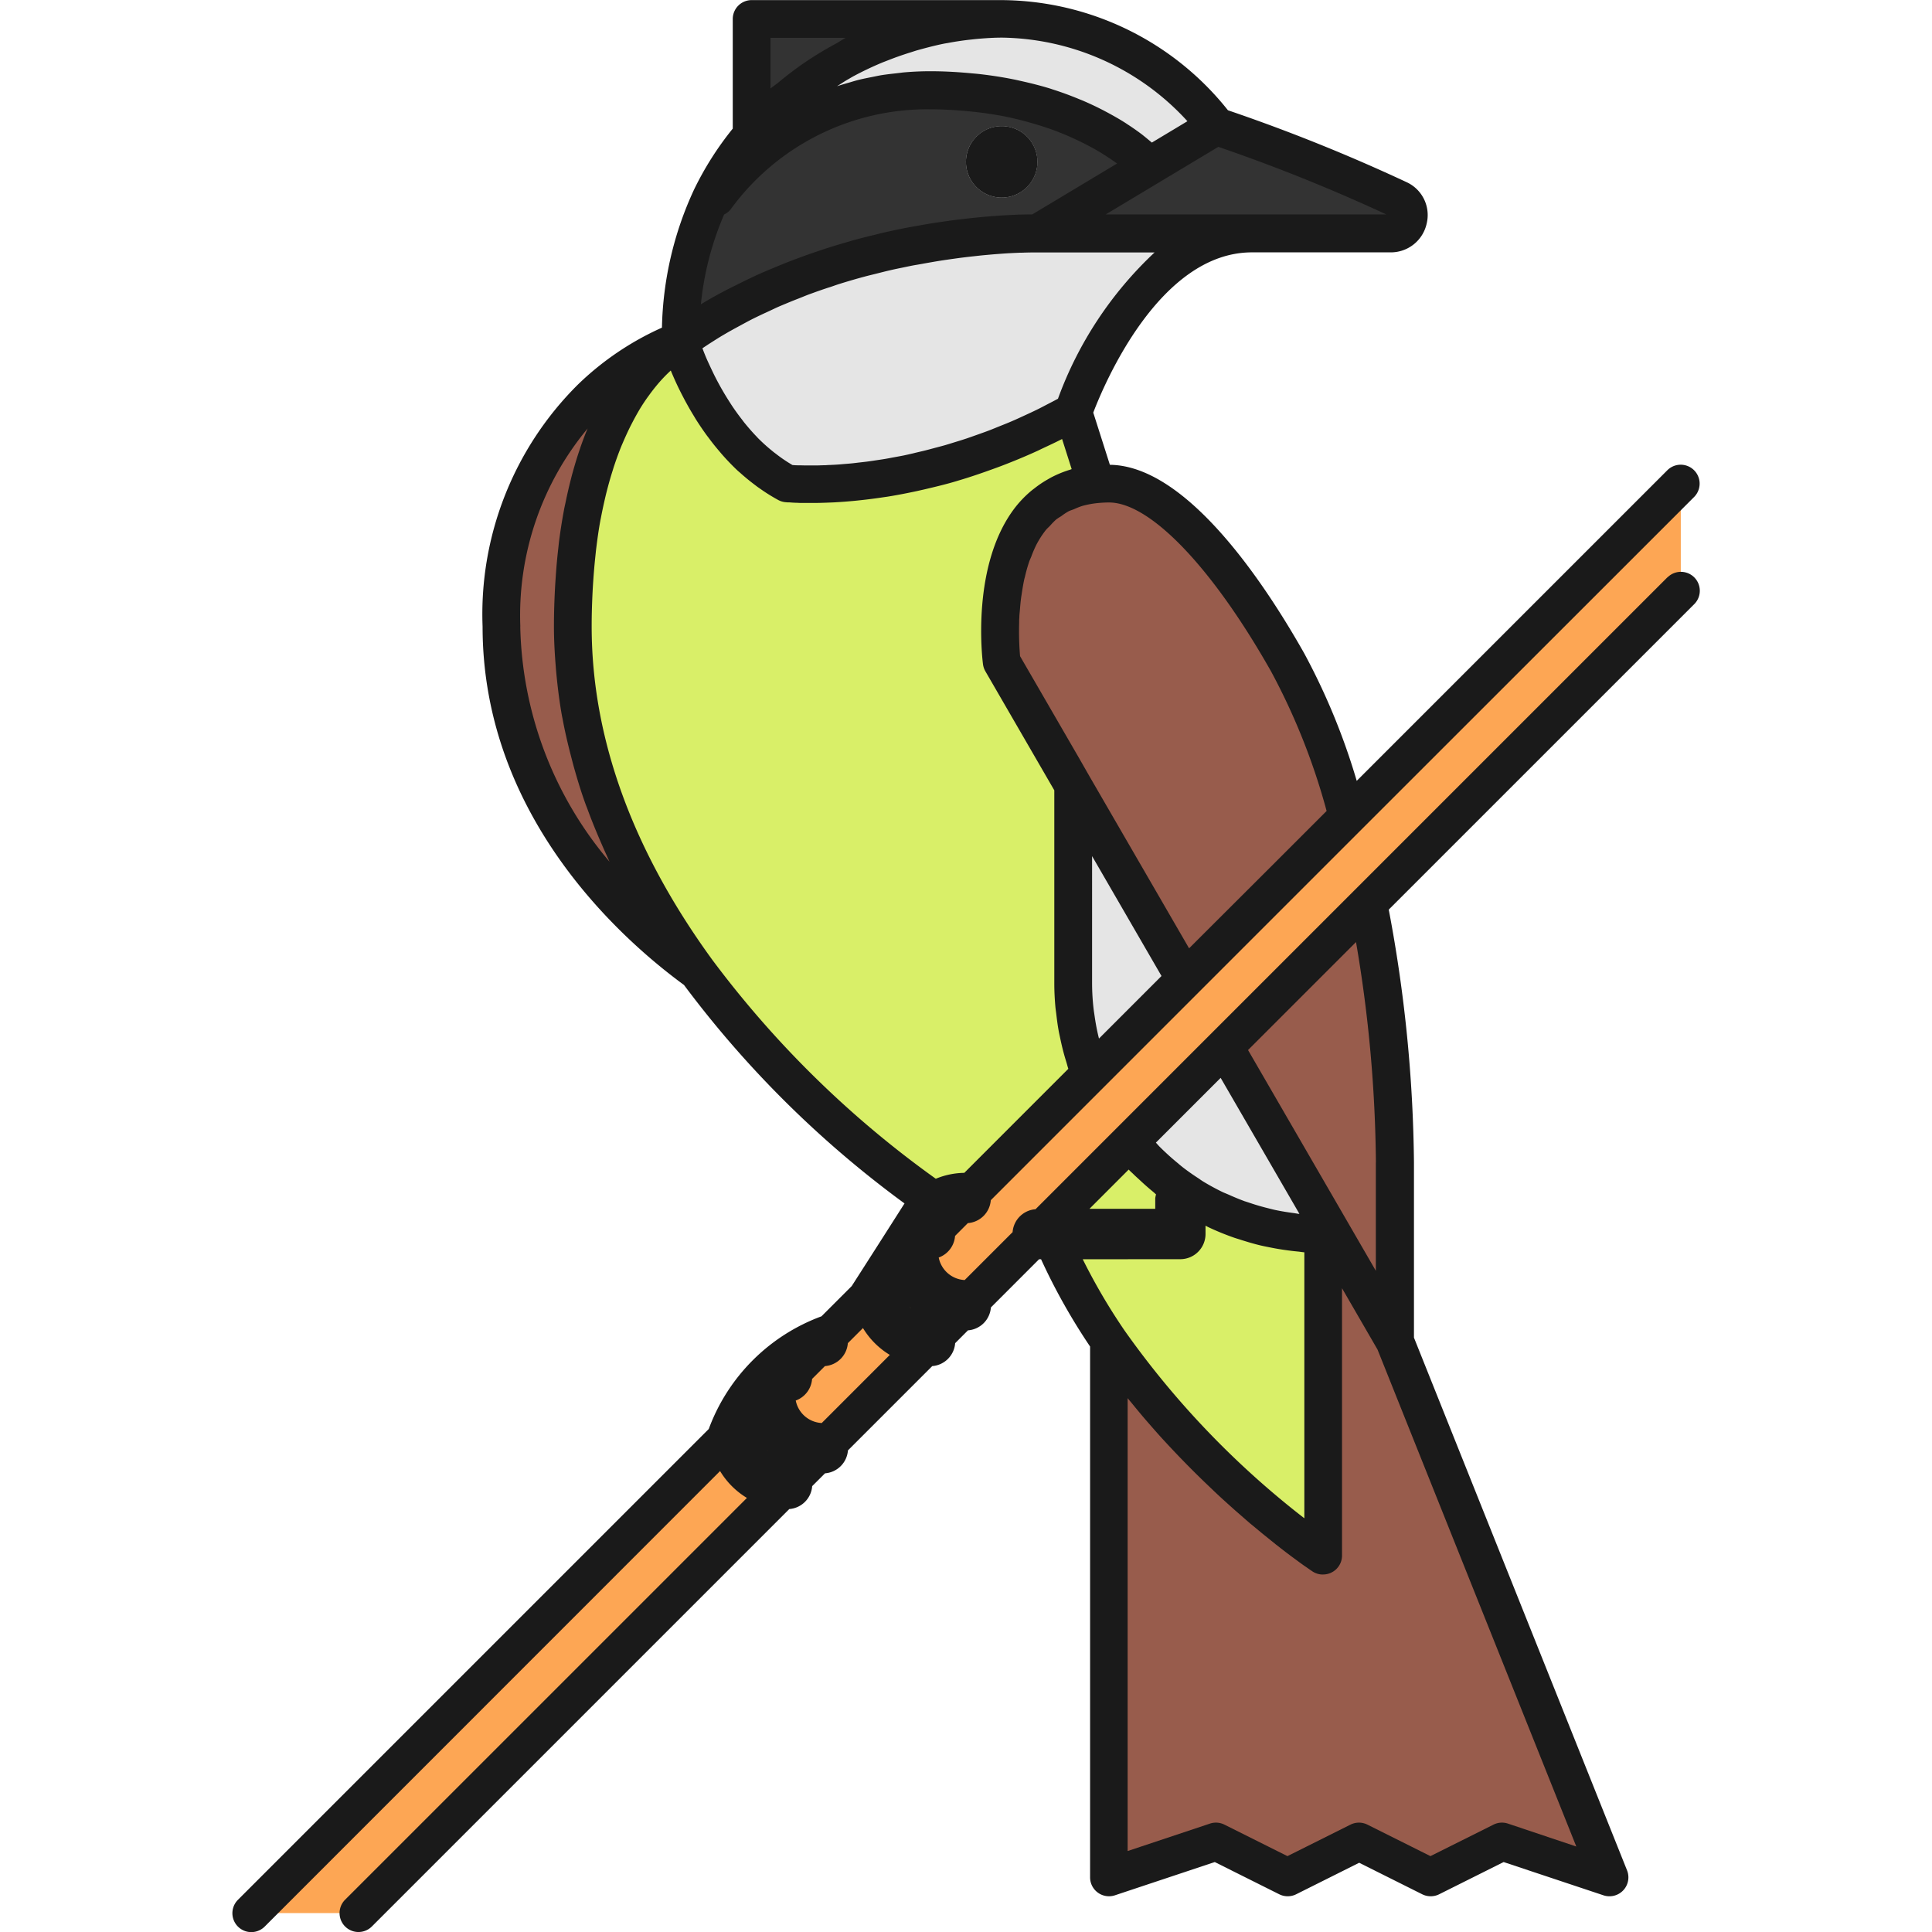 <?xml version="1.0" encoding="utf-8"?>
<svg width="800px" height="800px" viewBox="-9.21 0 76.618 76.618" xmlns="http://www.w3.org/2000/svg">
  <g id="Group_2875" data-name="Group 2875" transform="translate(-337.054 -832.225)">
    <g id="Group_2873" data-name="Group 2873">
      <g id="Group_2802" data-name="Group 2802">
        <g id="Group_2801" data-name="Group 2801">
          <g id="Group_2800" data-name="Group 2800">
            <g id="Group_2799" data-name="Group 2799">
              <g id="Group_2798" data-name="Group 2798">
                <path id="Path_1262" data-name="Path 1262" d="M376.073,837.227l-7.087,4.252h13.683a.8.8,0,0,0,.5-1.418A13.788,13.788,0,0,0,376.073,837.227Z" fill="#333"/>
              </g>
            </g>
          </g>
        </g>
      </g>
      <g id="Group_2807" data-name="Group 2807">
        <g id="Group_2806" data-name="Group 2806">
          <g id="Group_2805" data-name="Group 2805">
            <g id="Group_2804" data-name="Group 2804">
              <g id="Group_2803" data-name="Group 2803">
                <path id="Path_1263" data-name="Path 1263" d="M367.569,832.975h-9.922v4.591A13.311,13.311,0,0,1,367.569,832.975Z" fill="#333"/>
              </g>
            </g>
          </g>
        </g>
      </g>
      <g id="Group_2812" data-name="Group 2812">
        <g id="Group_2811" data-name="Group 2811">
          <g id="Group_2810" data-name="Group 2810">
            <g id="Group_2809" data-name="Group 2809">
              <g id="Group_2808" data-name="Group 2808">
                <path id="Path_1264" data-name="Path 1264" d="M364.734,835.81c5.789,0,8.5,2.835,8.5,2.835l.177.177,2.658-1.6a10.881,10.881,0,0,0-8.5-4.252,13.311,13.311,0,0,0-9.922,4.591,11.775,11.775,0,0,0-1.607,2.5h.19A10.366,10.366,0,0,1,364.734,835.81Z" fill="#e5e5e5"/>
              </g>
            </g>
          </g>
        </g>
      </g>
      <g id="Group_2817" data-name="Group 2817">
        <g id="Group_2816" data-name="Group 2816">
          <g id="Group_2815" data-name="Group 2815">
            <g id="Group_2814" data-name="Group 2814">
              <g id="Group_2813" data-name="Group 2813">
                <path id="Path_1265" data-name="Path 1265" d="M368.986,841.479l4.429-2.657-.177-.177s-2.715-2.835-8.5-2.835a10.366,10.366,0,0,0-8.5,4.252h-.19a12.982,12.982,0,0,0-1.227,5.669C361.013,841.314,368.986,841.479,368.986,841.479Z" fill="#333"/>
              </g>
            </g>
          </g>
        </g>
      </g>
      <g id="Group_2822" data-name="Group 2822">
        <g id="Group_2821" data-name="Group 2821">
          <g id="Group_2820" data-name="Group 2820">
            <g id="Group_2819" data-name="Group 2819">
              <g id="Group_2818" data-name="Group 2818">
                <circle id="Ellipse_136" data-name="Ellipse 136" cx="1.417" cy="1.417" r="1.417" transform="translate(366.151 837.227)" fill="#e5e5e5"/>
              </g>
            </g>
          </g>
        </g>
      </g>
      <g id="Group_2827" data-name="Group 2827">
        <g id="Group_2826" data-name="Group 2826">
          <g id="Group_2825" data-name="Group 2825">
            <g id="Group_2824" data-name="Group 2824">
              <g id="Group_2823" data-name="Group 2823">
                <path id="Path_1266" data-name="Path 1266" d="M368.986,841.479s-7.973-.165-14.173,4.252c0,0,1.141,4.005,4.252,5.669a20.658,20.658,0,0,0,11.338-2.834s2.4-7.087,7.087-7.087Z" fill="#e5e5e5"/>
              </g>
            </g>
          </g>
        </g>
      </g>
      <g id="Group_2832" data-name="Group 2832">
        <g id="Group_2831" data-name="Group 2831">
          <g id="Group_2830" data-name="Group 2830">
            <g id="Group_2829" data-name="Group 2829">
              <g id="Group_2828" data-name="Group 2828">
                <path id="Path_1267" data-name="Path 1267" d="M383.159,885.416l-2.834-4.9v13.4a35.442,35.442,0,0,1-8.5-8.508l-.005,0v21.26l4.253-1.417,2.834,1.417,2.835-1.417,2.834,1.417,2.835-1.417,4.252,1.417Z" fill="#985c4c"/>
              </g>
            </g>
          </g>
        </g>
      </g>
      <g id="Group_2837" data-name="Group 2837">
        <g id="Group_2836" data-name="Group 2836">
          <g id="Group_2835" data-name="Group 2835">
            <g id="Group_2834" data-name="Group 2834">
              <g id="Group_2833" data-name="Group 2833">
                <path id="Path_1268" data-name="Path 1268" d="M354.813,845.731s-7.087,2.323-7.087,11.339c0,7.39,5.71,12.184,7.771,13.675a23.417,23.417,0,0,1-4.936-13.675C350.561,847.648,354.813,845.731,354.813,845.731Z" fill="#985c4c"/>
              </g>
            </g>
          </g>
        </g>
      </g>
      <g id="Group_2842" data-name="Group 2842">
        <g id="Group_2841" data-name="Group 2841">
          <g id="Group_2840" data-name="Group 2840">
            <g id="Group_2839" data-name="Group 2839">
              <g id="Group_2838" data-name="Group 2838">
                <path id="Path_1269" data-name="Path 1269" d="M376.4,873.747l3.922,6.773,2.834,4.9V878.33a55.5,55.5,0,0,0-1.056-10.283Z" fill="#985c4c"/>
              </g>
            </g>
          </g>
        </g>
      </g>
      <g id="Group_2847" data-name="Group 2847">
        <g id="Group_2846" data-name="Group 2846">
          <g id="Group_2845" data-name="Group 2845">
            <g id="Group_2844" data-name="Group 2844">
              <g id="Group_2843" data-name="Group 2843">
                <path id="Path_1270" data-name="Path 1270" d="M378.907,858.487c-1.628-2.882-4.524-7.087-7.087-7.087-.176,0-.344.01-.507.026-4.616.45-3.744,7.061-3.744,7.061l7.275,12.567,6.448-6.448A27.529,27.529,0,0,0,378.907,858.487Z" fill="#985c4c"/>
              </g>
            </g>
          </g>
        </g>
      </g>
      <g id="Group_2852" data-name="Group 2852">
        <g id="Group_2851" data-name="Group 2851">
          <g id="Group_2850" data-name="Group 2850">
            <g id="Group_2849" data-name="Group 2849">
              <g id="Group_2848" data-name="Group 2848">
                <path id="Path_1271" data-name="Path 1271" d="M376.4,873.747l-3.765,3.765a9.9,9.9,0,0,0,7.687,3.652v-.644l-.926-1.6Z" fill="#e5e5e5"/>
              </g>
            </g>
          </g>
        </g>
      </g>
      <g id="Group_2857" data-name="Group 2857">
        <g id="Group_2856" data-name="Group 2856">
          <g id="Group_2855" data-name="Group 2855">
            <g id="Group_2854" data-name="Group 2854">
              <g id="Group_2853" data-name="Group 2853">
                <path id="Path_1272" data-name="Path 1272" d="M372.638,877.512l-3.279,3.279a22.822,22.822,0,0,0,2.466,4.621,35.442,35.442,0,0,0,8.5,8.508V881.164A9.9,9.9,0,0,1,372.638,877.512Z" fill="#d9ef68"/>
              </g>
            </g>
          </g>
        </g>
      </g>
      <g id="Group_2862" data-name="Group 2862">
        <g id="Group_2861" data-name="Group 2861">
          <g id="Group_2860" data-name="Group 2860">
            <g id="Group_2859" data-name="Group 2859">
              <g id="Group_2858" data-name="Group 2858">
                <path id="Path_1273" data-name="Path 1273" d="M371.077,874.822l3.767-3.768-4.441-7.671v7.86A9.871,9.871,0,0,0,371.077,874.822Z" fill="#e5e5e5"/>
              </g>
            </g>
          </g>
        </g>
      </g>
      <g id="Group_2867" data-name="Group 2867">
        <g id="Group_2866" data-name="Group 2866">
          <g id="Group_2865" data-name="Group 2865">
            <g id="Group_2864" data-name="Group 2864">
              <g id="Group_2863" data-name="Group 2863">
                <path id="Path_1274" data-name="Path 1274" d="M370.4,871.243v-7.86l-2.834-4.9s-.872-6.611,3.744-7.061l-.91-2.86a20.658,20.658,0,0,1-11.338,2.834c-3.111-1.664-4.252-5.669-4.252-5.669s-4.252,1.917-4.252,11.339a23.417,23.417,0,0,0,4.936,13.675,40.343,40.343,0,0,0,9.237,9h1.417l4.926-4.925A9.871,9.871,0,0,1,370.4,871.243Z" fill="#d9ef68"/>
              </g>
            </g>
          </g>
        </g>
      </g>
      <g id="Group_2872" data-name="Group 2872">
        <g id="Group_2871" data-name="Group 2871">
          <g id="Group_2870" data-name="Group 2870">
            <g id="Group_2869" data-name="Group 2869">
              <g id="Group_2868" data-name="Group 2868">
                <path id="Path_1275" data-name="Path 1275" d="M337.8,908.093,394.5,851.4v4.252l-52.441,52.441Z" fill="#fda654"/>
              </g>
            </g>
          </g>
        </g>
      </g>
    </g>
    <g id="Group_2874" data-name="Group 2874">
      <path id="Path_1276" data-name="Path 1276" d="M367.569,840.062a1.418,1.418,0,1,0-1.418-1.417A1.418,1.418,0,0,0,367.569,840.062Z" fill="#1a1a1a"/>
      <path id="Path_1277" data-name="Path 1277" d="M393.967,855.122l-12.394,12.394h0l-5.7,5.7-1.4,1.4-5.563,5.564a.985.985,0,0,0-.909.908l-1.9,1.9a1.107,1.107,0,0,1-1.03-.893.987.987,0,0,0,.648-.856l.508-.509a.984.984,0,0,0,.909-.908l10.245-10.246,4.441-4.441h0l13.205-13.2a.75.75,0,0,0-1.061-1.061l-12.318,12.318a26.134,26.134,0,0,0-2.089-5.07h0c-1.57-2.779-4.654-7.43-7.7-7.464l-.659-2.07c.428-1.12,2.623-6.355,6.294-6.355h5.5a1.455,1.455,0,0,0,1.429-1.146,1.434,1.434,0,0,0-.8-1.639,70.2,70.2,0,0,0-7.082-2.85,11.547,11.547,0,0,0-8.967-4.369h-9.921a.75.75,0,0,0-.75.75v4.347a12.5,12.5,0,0,0-1.534,2.416,13.636,13.636,0,0,0-1.274,5.477,11.574,11.574,0,0,0-3.34,2.264,12.833,12.833,0,0,0-3.773,9.591c0,7.525,5.511,12.4,7.987,14.212a41.41,41.41,0,0,0,8.746,8.664,1149.136,1149.136,0,0,1-2.094,3.277l-1.2,1.2a7.543,7.543,0,0,0-4.47,4.469l-18.671,18.671a.75.75,0,0,0,1.061,1.061L356.4,890.563a3.131,3.131,0,0,0,1.065,1.066l-15.935,15.934a.75.75,0,0,0,1.061,1.061l16.554-16.554a.985.985,0,0,0,.908-.909l.509-.508a.986.986,0,0,0,.909-.909l3.343-3.343a.986.986,0,0,0,.909-.909l.508-.509a.984.984,0,0,0,.909-.908l1.91-1.911h.08a24.289,24.289,0,0,0,1.944,3.461v21.051a.75.75,0,0,0,.987.711l3.958-1.318,2.557,1.278a.752.752,0,0,0,.67,0l2.5-1.25,2.5,1.25a.754.754,0,0,0,.671,0l2.557-1.278,3.957,1.318a.719.719,0,0,0,.237.039.75.75,0,0,0,.7-1.029l-8.45-21.125V878.33a56.4,56.4,0,0,0-1-10.032l12.116-12.115a.75.75,0,0,0-1.061-1.061Zm-14.826,25.209c-.247-.032-.491-.072-.733-.123-.1-.022-.2-.049-.3-.074q-.306-.076-.6-.172c-.1-.033-.2-.067-.306-.1q-.313-.116-.618-.254c-.079-.035-.159-.066-.237-.1-.275-.133-.544-.278-.805-.438-.05-.031-.1-.067-.146-.1-.21-.135-.416-.277-.615-.43-.083-.063-.163-.131-.244-.2-.163-.134-.323-.273-.477-.419-.08-.074-.159-.15-.235-.227-.049-.05-.094-.105-.142-.155l2.569-2.569,3.123,5.393-.036,0C379.266,880.352,379.2,880.339,379.141,880.331Zm-6.537-1.724c.049.051.1.1.153.147.1.1.2.189.3.281.172.162.35.318.532.467.035.029.067.062.1.09a1.015,1.015,0,0,0-.031.155v.417h-2.609Zm-12.172,10.051a1.107,1.107,0,0,1-1.031-.892.986.986,0,0,0,.648-.856l.509-.509a.986.986,0,0,0,.909-.909l.6-.6a3.136,3.136,0,0,0,1.065,1.065Zm-2.118,1.127a.882.882,0,0,1-.075-.075Q358.275,889.749,358.314,889.785Zm12.839-23.609,2.753,4.755-2.48,2.481c-.014-.057-.028-.115-.041-.172q-.08-.352-.13-.709c-.014-.1-.031-.2-.042-.295a9.124,9.124,0,0,1-.06-.993Zm-7.169,17.941c-.027-.025-.052-.049-.077-.077Zm14.27-25.261h0a25.893,25.893,0,0,1,2.2,5.53l-1.979,1.979L375,869.833l-3.952-6.825-.4-.7-2.351-4.061a11.551,11.551,0,0,1-.036-1.306c0-.078,0-.155.008-.236,0-.1.015-.2.023-.309.012-.149.025-.3.045-.452.007-.055.017-.111.025-.166.028-.19.06-.381.1-.571.008-.04.021-.08.031-.12a5.973,5.973,0,0,1,.163-.579c.023-.069.055-.134.082-.2a4.848,4.848,0,0,1,.193-.455,3.671,3.671,0,0,1,.382-.6c.055-.069.119-.121.177-.183a3.032,3.032,0,0,1,.237-.243,2.269,2.269,0,0,1,.2-.13,2.5,2.5,0,0,1,.286-.191c.071-.037.153-.059.228-.09a2.975,2.975,0,0,1,.323-.127,3.644,3.644,0,0,1,.625-.115c.139-.013.283-.022.434-.022C373.452,852.15,375.917,854.72,378.254,858.856ZM369.8,848.038c-.133.072-.265.141-.4.21-.152.079-.3.159-.454.233-.17.083-.338.16-.506.237-.148.068-.3.139-.443.2-.167.073-.331.138-.5.205-.144.058-.289.119-.431.173-.162.062-.321.117-.48.174-.139.049-.28.1-.417.146-.158.053-.312.1-.467.147-.132.041-.267.084-.4.122-.151.043-.3.08-.444.119-.128.034-.259.07-.384.1-.142.035-.279.064-.418.1-.122.028-.247.057-.366.082-.135.027-.264.05-.395.074-.115.021-.232.045-.342.063-.13.022-.252.039-.376.058-.1.015-.21.032-.309.045-.12.016-.232.028-.347.041-.1.011-.194.024-.285.033-.111.011-.213.019-.317.027-.084.007-.172.016-.252.021-.111.008-.212.012-.315.017-.062,0-.129.008-.188.01-.106,0-.2.006-.3.008l-.141,0c-.1,0-.18,0-.264,0h-.1l-.192-.005-.094,0c-.081,0-.148-.007-.2-.01a5.793,5.793,0,0,1-.658-.446c-.049-.037-.1-.074-.145-.113a7.006,7.006,0,0,1-.564-.508c-.021-.021-.04-.044-.061-.066-.16-.166-.31-.338-.452-.512-.035-.043-.071-.086-.1-.129-.149-.189-.288-.381-.416-.572-.024-.036-.046-.071-.069-.107-.111-.171-.214-.34-.31-.505-.021-.037-.044-.075-.064-.112q-.156-.277-.283-.536l-.053-.11c-.072-.151-.139-.295-.2-.429l-.029-.066c-.063-.147-.116-.28-.161-.4l-.008-.02c.126-.084.251-.168.379-.248.156-.1.313-.2.472-.292.214-.127.431-.245.648-.362.157-.085.313-.171.47-.251.224-.112.449-.217.673-.32.153-.07.3-.144.458-.21.239-.1.477-.2.715-.291.138-.054.276-.113.413-.164.277-.1.552-.2.826-.286.1-.032.2-.069.292-.1q.546-.174,1.077-.316c.145-.04.285-.072.429-.108.208-.052.418-.107.621-.153.168-.039.329-.071.494-.105s.341-.073.506-.1.336-.06.5-.089c.145-.025.291-.051.431-.073.17-.027.332-.05.493-.073.123-.017.248-.035.366-.05.162-.02.317-.039.468-.055l.3-.033c.15-.015.3-.028.432-.04.082-.007.162-.014.239-.019.136-.011.269-.02.389-.028l.164-.009.345-.016.076,0c.241-.008.42-.01.509-.01h4.747A14.968,14.968,0,0,0,369.8,848.038Zm-14.161-3.743a11.943,11.943,0,0,1,.919-3.557c.006,0,.009-.01.015-.013a.745.745,0,0,0,.292-.26,9.643,9.643,0,0,1,7.872-3.905c.442,0,.858.023,1.261.055.105.008.207.018.309.028.359.036.706.08,1.034.137l.093.014c.355.064.687.141,1.006.224l.24.066c.269.076.528.156.77.241.037.014.078.026.115.039.272.1.523.2.759.307l.171.079c.193.09.375.18.543.27.033.018.07.036.1.054.191.1.363.207.518.305l.106.069c.125.081.239.159.339.231l.043.031-2.6,1.561-.763.457-.126,0-.3.006c-.089,0-.176.005-.282.01l-.265.013-.291.017c-.1.006-.209.015-.318.023l-.351.029c-.116.01-.236.022-.36.035s-.272.028-.414.045l-.387.047c-.16.021-.326.045-.495.069-.13.019-.256.037-.39.058-.209.034-.426.073-.645.112-.105.02-.205.035-.312.056q-.487.094-1,.212c-.1.022-.2.05-.3.074-.253.061-.507.123-.767.194-.134.036-.269.077-.4.115-.233.067-.467.137-.7.212-.147.046-.3.1-.443.146-.234.078-.467.161-.7.248-.151.055-.3.111-.452.171-.244.095-.488.2-.733.3-.142.061-.284.119-.426.184-.282.128-.564.266-.846.408-.1.052-.208.1-.311.154C356.374,843.866,356,844.073,355.636,844.295Zm21.854-3.566h-5.8l2.107-1.264,2.36-1.416a68.811,68.811,0,0,1,6.663,2.68Zm-2.554-3.7-.432.26-.983.59-.025-.02c-.1-.084-.216-.181-.365-.3l-.058-.043c-.147-.11-.317-.229-.51-.355l-.07-.047c-.2-.13-.439-.267-.692-.405l-.154-.082c-.264-.139-.551-.277-.866-.412l-.155-.063c-.321-.133-.664-.261-1.036-.38l-.073-.025c-.381-.12-.8-.225-1.231-.32-.084-.019-.166-.038-.253-.055q-.654-.132-1.386-.214c-.088-.01-.179-.016-.269-.025-.522-.049-1.064-.083-1.644-.083-.344,0-.677.015-1,.042-.112.009-.216.025-.325.037-.209.023-.417.046-.617.078-.123.02-.239.047-.358.07-.177.035-.354.069-.524.111-.121.03-.236.064-.354.1-.159.045-.316.09-.469.14l-.051.016c.147-.092.292-.191.441-.275.076-.043.151-.09.227-.13.36-.193.724-.365,1.088-.518.085-.036.169-.066.254-.1q.448-.177.9-.317c.091-.029.182-.059.273-.086.361-.1.718-.194,1.069-.264.057-.011.112-.018.168-.029.3-.056.6-.1.889-.131.09-.01.18-.02.268-.028.331-.029.655-.049.96-.049A10.139,10.139,0,0,1,374.936,837.034ZM358.4,833.725h2.985c-.116.058-.221.134-.335.2-.326.175-.643.358-.953.556-.175.111-.345.225-.513.344-.3.212-.589.436-.871.671-.1.084-.214.154-.313.24Zm-9.921,23.345a11.581,11.581,0,0,1,2.669-7.852c-.1.231-.189.473-.279.728-.009.025-.017.054-.026.08-.1.286-.192.592-.281.91-.028.1-.055.2-.081.307q-.111.431-.207.9c-.018.088-.038.17-.055.26q-.113.594-.2,1.251c-.013.1-.023.212-.035.317q-.062.536-.1,1.113c-.01.139-.019.276-.027.418-.027.5-.045,1.019-.045,1.569,0,.527.029,1.053.071,1.58.01.129.021.257.034.386.052.524.118,1.048.212,1.571.006.031.013.062.019.092.092.5.207,1,.336,1.495.033.128.066.255.1.383.145.52.3,1.04.49,1.558.02.054.042.108.062.161.175.478.371.955.58,1.431.054.124.108.248.165.371.047.1.088.2.136.3A14.885,14.885,0,0,1,348.476,857.07ZM356.1,870.3c-3.18-4.364-4.792-8.816-4.792-13.233,0-.489.015-.95.038-1.4.006-.13.015-.256.023-.382q.033-.493.081-.953c.012-.11.022-.222.035-.328.048-.391.1-.767.165-1.121.008-.045.018-.085.026-.129.059-.31.123-.6.191-.888.023-.095.047-.187.071-.279.063-.241.13-.472.2-.692.021-.067.041-.137.063-.2.092-.276.187-.537.287-.781.016-.041.034-.078.051-.119q.128-.3.261-.575c.028-.057.056-.114.085-.169q.135-.264.272-.5c.016-.026.031-.054.046-.08q.165-.273.329-.5c.016-.023.031-.042.047-.064.094-.131.187-.251.278-.362l.058-.071a5.95,5.95,0,0,1,.53-.555c.006.015.015.034.021.05.067.159.139.326.225.509l.008.017c.082.174.175.358.275.547.028.054.057.108.088.163q.138.254.3.518c.024.039.044.075.068.114.13.207.272.417.423.627.037.052.077.1.117.155.126.17.26.337.4.5.045.053.088.106.135.158.181.205.373.405.579.6.037.035.077.067.115.1.176.159.362.312.556.458.064.048.128.1.194.143a7.278,7.278,0,0,0,.758.476.751.751,0,0,0,.271.085l.1.009.069,0,.137.01.106.005c.064,0,.126.006.2.008.044,0,.1,0,.147,0,.083,0,.165,0,.261,0h.037l.062,0c.192,0,.408-.006.643-.016l.154-.006c.268-.014.56-.035.875-.066l.2-.021c.3-.032.617-.073.953-.124.048-.007.091-.012.139-.02.366-.059.755-.134,1.158-.221l.279-.063c.422-.1.855-.2,1.309-.338l.035-.011c.438-.129.893-.283,1.356-.451.108-.039.213-.077.322-.118.476-.181.96-.379,1.456-.606.074-.033.148-.072.222-.106.254-.119.508-.237.766-.369l.38,1.194-.014.005c-.022.006-.042.017-.064.023a4.31,4.31,0,0,0-.683.275c-.073.036-.142.078-.212.118a4.066,4.066,0,0,0-.48.323c-.063.049-.127.095-.186.147a4.379,4.379,0,0,0-.564.581c-1.815,2.285-1.335,6.105-1.314,6.266a.763.763,0,0,0,.094.278l2.734,4.722v7.658c0,.31.016.619.043.926.009.1.025.2.037.3.024.207.05.414.087.619.02.117.047.232.071.348.04.188.083.375.133.561.032.12.068.239.105.359.028.091.05.183.08.273l-4.125,4.126a3.083,3.083,0,0,0-1.131.234A40.234,40.234,0,0,1,356.1,870.3Zm18.552,11.861a1,1,0,0,0,1-1v-.329c.037.019.073.04.11.058a10.4,10.4,0,0,0,1,.41c.1.036.207.064.311.1.243.077.488.15.737.21.13.031.261.057.393.083.231.047.463.086.7.117.137.019.274.035.412.048.086.008.17.024.256.03v10.548a34.784,34.784,0,0,1-7.131-7.447,23.547,23.547,0,0,1-1.657-2.825Zm12.993,22.383a.751.751,0,0,0-.573.041l-2.5,1.249-2.5-1.249a.752.752,0,0,0-.671,0l-2.5,1.249-2.5-1.249a.75.75,0,0,0-.573-.041l-3.265,1.088V887.673l.02.024c.059.074.12.143.179.216.168.206.337.41.506.607.087.1.174.2.261.3.144.164.287.326.431.483.093.1.185.2.278.3.138.146.274.291.41.432l.28.287c.135.137.268.27.4.4.09.088.179.176.268.261.137.132.271.258.4.383.081.076.163.154.243.227.146.135.288.262.429.388.061.055.125.113.186.166.2.174.389.34.574.5l.124.1c.143.12.284.237.417.346l.183.147.3.242.184.144.244.188.168.126.2.147.135.1.162.117.1.068.12.084.052.036.082.055a.746.746,0,0,0,.357.118c.012,0,.022,0,.034,0a.192.192,0,0,0,.025,0,.751.751,0,0,0,.75-.75V883.313l1.408,2.432,7.883,19.708Zm-5.239-26.217v4.294l-1.435-2.48-3.633-6.274,4.282-4.282A54.215,54.215,0,0,1,382.409,878.33Z" fill="#1a1a1a"/>
    </g>
  </g>
</svg>